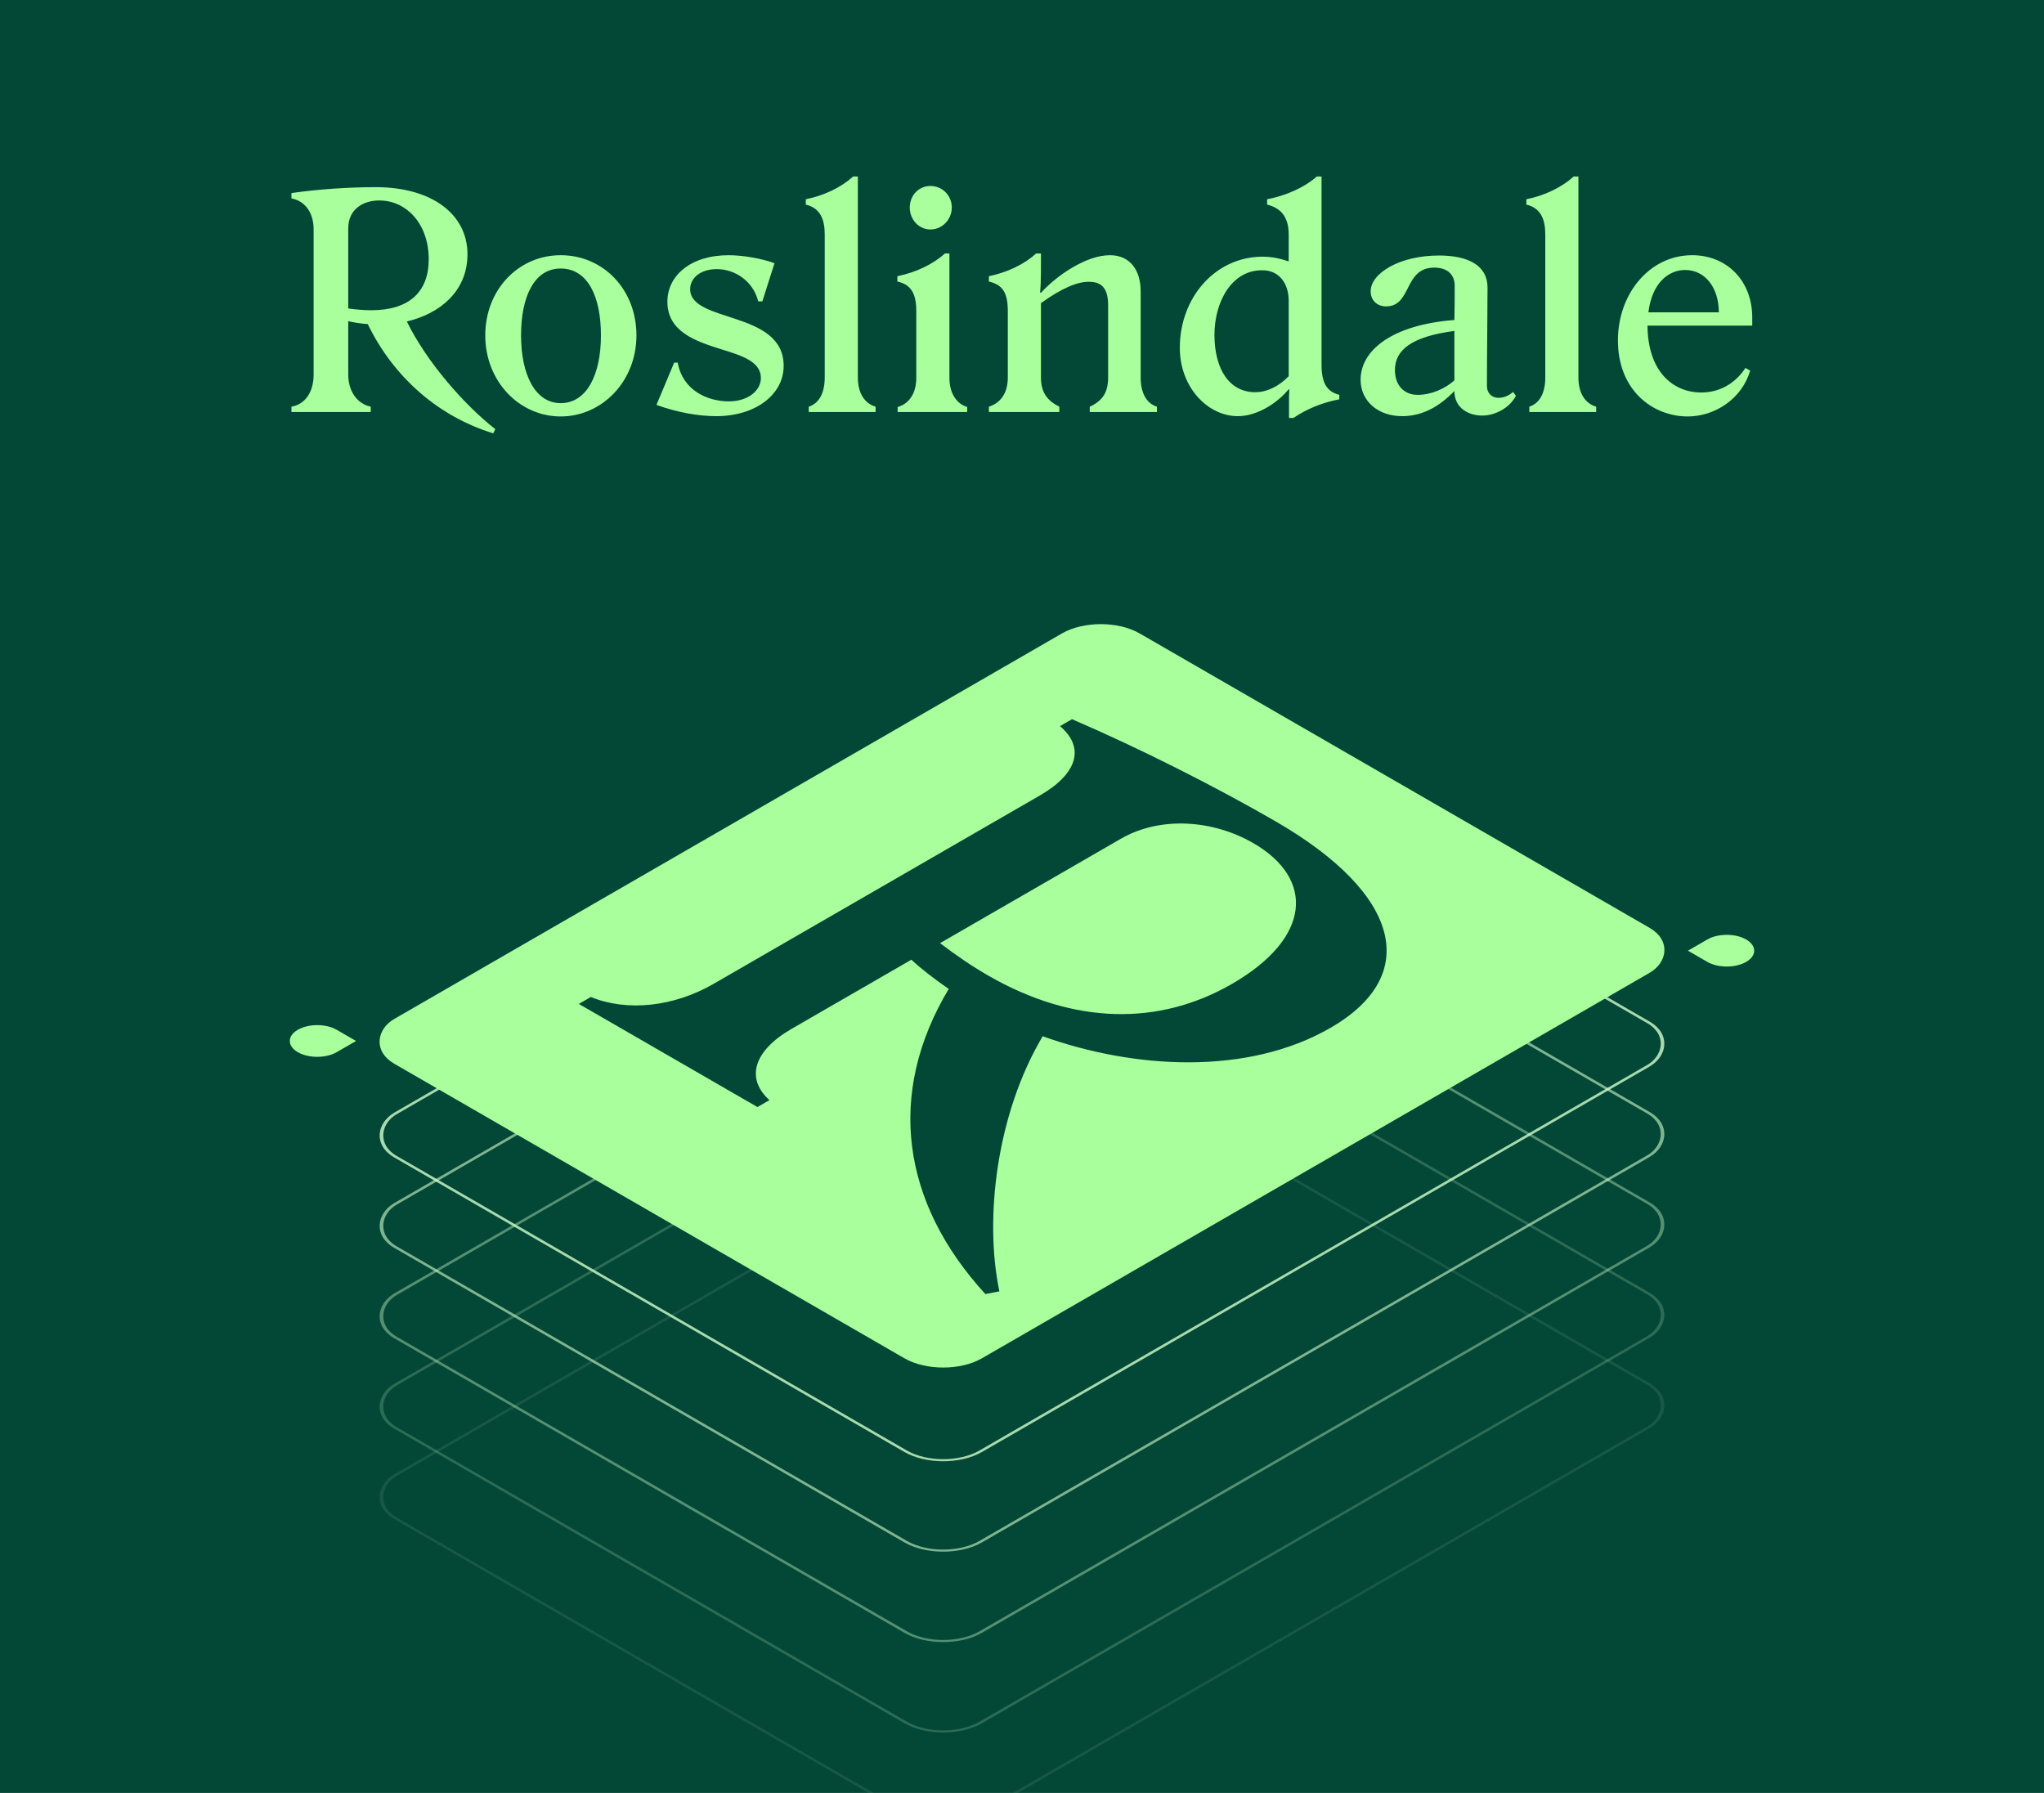 <?xml version="1.0" encoding="UTF-8"?> <svg xmlns="http://www.w3.org/2000/svg" width="635" height="557" viewBox="0 0 635 557" fill="none"><rect width="635" height="557" fill="white"></rect><rect width="635" height="557" fill="#F4F7F3"></rect><g clip-path="url(#clip0_418_2280)"><rect width="635" height="557" fill="#034737"></rect><g opacity="0.1"><rect x="-2.72247e-08" y="0.457" width="209.922" height="266.466" rx="13.47" transform="matrix(0.866 0.5 -0.866 0.5 342.38 331.51)" stroke="#D0FFC9" stroke-width="0.914"></rect></g><g opacity="0.2"><rect x="-2.72247e-08" y="0.457" width="209.922" height="266.466" rx="13.47" transform="matrix(0.866 0.5 -0.866 0.5 342.38 303.422)" stroke="#D0FFC9" stroke-width="0.914"></rect></g><g opacity="0.4"><rect x="-2.72247e-08" y="0.457" width="209.922" height="266.466" rx="13.47" transform="matrix(0.866 0.5 -0.866 0.5 342.38 275.335)" stroke="#D0FFC9" stroke-width="0.914"></rect></g><g opacity="0.6"><rect x="-2.72247e-08" y="0.457" width="209.922" height="266.466" rx="13.47" transform="matrix(0.866 0.5 -0.866 0.5 342.38 247.248)" stroke="#D0FFC9" stroke-width="0.914"></rect></g><g opacity="0.8"><rect x="-2.72247e-08" y="0.457" width="209.922" height="266.466" rx="13.47" transform="matrix(0.866 0.5 -0.866 0.5 342.38 219.161)" stroke="#D0FFC9" stroke-width="0.914"></rect></g><path d="M92.525 319.914C95.856 317.991 101.256 317.991 104.587 319.914L110.617 323.396L104.587 326.878C101.256 328.801 95.856 328.801 92.525 326.878C89.195 324.955 89.195 321.837 92.525 319.914Z" fill="#A9FF9B"></path><rect x="-6.91772e-08" y="1.161" width="208.515" height="265.059" rx="12.767" transform="matrix(0.866 0.5 -0.866 0.5 342.989 190.397)" fill="#A9FF9B"></rect><path d="M333.036 223.432L329.309 225.584C337.177 232.277 334.692 240.406 323.098 247.1L221.65 305.671C209.435 312.723 194.942 314.397 183.555 309.735L179.828 311.886L235.314 343.921L239.041 341.77C231.588 335.076 234.072 326.469 245.873 319.656L283.14 298.14C286.453 301.248 290.593 304.356 294.734 307.225C275.273 339.738 280.034 373.565 306.121 402.014L310.469 401.177C305.707 378.347 309.641 345.953 323.926 321.927C352.29 332.087 387.487 334.239 413.366 319.297C441.523 303.041 435.312 277.7 396.182 255.108C377.342 244.231 354.154 232.517 333.036 223.432ZM348.15 260.607C360.779 253.315 377.135 254.869 389.35 261.922C408.397 272.919 407.569 291.327 382.725 305.671C360.158 318.7 333.657 318.461 306.949 303.041C301.98 300.172 297.218 296.945 292.043 293L348.15 260.607Z" fill="#034737"></path><rect x="-6.91772e-08" y="1.161" width="208.515" height="265.059" rx="12.767" transform="matrix(0.866 0.5 -0.866 0.5 342.989 190.397)" stroke="#A9FF9B" stroke-width="2.321"></rect><path d="M530.413 291.864C533.744 289.941 539.144 289.941 542.475 291.864C545.805 293.787 545.805 296.904 542.475 298.827C539.144 300.75 533.744 300.75 530.413 298.827L524.383 295.345L530.413 291.864Z" fill="#A9FF9B"></path><path d="M90.539 59.981V61.635C94.859 62.463 97.433 66.139 97.433 71.287L97.433 116.326C97.433 121.75 94.859 125.61 90.539 126.345V128H115.173V126.345C110.945 125.426 108.187 121.566 108.187 116.326L108.187 99.781C110.118 100.241 112.232 100.517 114.254 100.7C122.435 117.521 136.498 129.471 153.227 134.618L153.87 133.331C144.035 125.61 132.454 112.282 126.387 99.873C136.59 97.483 145.23 90.498 145.23 79.008C145.23 66.507 134.108 58.142 116.736 58.142C108.371 58.142 98.72 58.786 90.539 59.981ZM108.187 70.919C108.187 65.312 112.416 62.279 117.839 62.279C126.295 62.279 133.189 69.54 133.189 80.57C133.189 90.59 127.214 96.38 115.357 96.38C113.151 96.38 110.853 96.197 108.187 95.829V70.919ZM150.751 104.193C150.751 118.441 161.321 129.379 174.19 129.379C186.967 129.379 197.721 118.532 197.721 104.193C197.721 89.946 187.426 79.284 174.19 79.284C161.046 79.284 150.751 90.038 150.751 104.193ZM161.873 104.193C161.873 92.06 166.009 83.42 174.19 83.42C182.554 83.42 186.691 92.06 186.691 104.193C186.691 116.418 182.279 125.242 174.19 125.242C166.285 125.242 161.873 116.418 161.873 104.193ZM243.458 113.661C243.458 104.929 236.104 101.62 228.659 99.138C221.581 96.748 214.412 95.094 214.412 89.854C214.412 86.269 217.721 83.604 222.684 83.604C228.383 83.604 233.99 87.372 235.553 93.623H236.84L240.608 81.765C236.656 80.295 230.681 79.284 226.361 79.284C214.596 79.284 207.334 85.626 207.334 93.715C207.334 102.998 215.974 105.94 223.787 108.422C230.406 110.444 236.38 112.282 236.38 117.429C236.38 121.382 232.336 124.691 226.453 124.691C219.559 124.691 212.022 121.106 210.551 112.65H209.448L203.933 125.794C210.643 128.184 217.077 129.287 222.501 129.287C234.726 129.287 243.458 122.577 243.458 113.661ZM266.508 54.834H265.037C261.268 58.234 256.121 60.716 250.33 61.911V63.566C255.018 64.669 256.213 68.437 256.213 72.849V117.246C256.213 122.209 254.375 125.334 251.249 126.345V128H272.023V126.345C268.622 125.334 266.508 122.209 266.508 117.246V54.834ZM289.071 71.287C292.748 71.287 295.689 68.162 295.689 64.485C295.689 60.716 292.748 57.775 289.071 57.775C285.395 57.775 282.637 60.716 282.637 64.485C282.637 68.162 285.395 71.287 289.071 71.287ZM278.868 128H300.469V126.437C297.16 125.426 294.954 122.209 294.954 117.338V78.732H293.575C289.807 82.133 284.567 84.615 278.777 85.81V87.464C283.74 88.475 284.659 92.336 284.659 96.748V117.338C284.659 122.209 282.453 125.426 278.868 126.437V128ZM307.21 126.345V128H329.086V126.345C325.593 124.599 323.387 122.117 323.387 117.338V94.174C329.914 89.487 334.877 87.372 338.646 87.556C342.598 87.648 344.253 90.038 344.253 94.818V117.338C344.253 122.117 342.323 124.599 338.554 126.345V128H359.419V126.345C356.202 125.334 354.364 122.117 354.364 117.246V90.498C354.364 83.788 350.963 79.284 344.804 79.284C337.451 79.284 328.351 85.534 323.387 90.957L323.112 90.865C323.296 89.395 323.387 86.545 323.387 83.971V78.732H321.917C318.148 82.133 313.001 84.615 307.21 85.81V87.464C311.53 88.475 313.093 90.957 313.093 96.748V117.246C313.093 122.117 310.887 125.151 307.21 126.345ZM384.544 129.287C390.887 129.287 397.137 124.875 400.354 120.922L400.538 121.014C400.446 122.117 400.446 123.588 400.446 124.967V129.838H401.825C406.053 126.989 410.833 125.059 416.072 124.048V122.669C412.212 121.658 410.557 118.992 410.557 113.293V54.834H409.086C405.226 58.234 399.711 60.716 393.644 61.911V63.566C397.78 64.577 400.354 67.242 400.354 72.849V81.214C397.964 80.387 395.299 79.743 392.265 79.743C377.559 79.743 366.528 92.428 366.528 108.054C366.528 120.371 375.261 129.287 384.544 129.287ZM389.967 121.842C381.879 121.842 377.375 114.672 377.283 104.193C377.283 93.255 382.982 83.879 392.082 83.971C397.229 83.879 400.354 87.924 400.354 93.439V116.878C397.321 120.003 393.644 121.842 389.967 121.842ZM422.692 117.981C422.692 124.691 428.207 129.287 435.561 129.287C441.352 129.287 446.683 126.805 451.83 121.474C451.83 126.805 456.242 129.103 460.471 129.103C464.515 129.103 469.019 126.713 470.949 122.945L470.03 121.75C468.651 123.036 466.997 123.588 465.526 123.588C463.504 123.588 461.941 122.209 461.941 119.911C461.941 110.628 462.125 97.116 462.125 89.303C462.125 82.501 456.15 79.376 447.051 79.376C434.825 79.376 425.818 84.891 425.818 90.498C425.818 93.347 427.84 95.185 430.597 95.185C438.686 95.185 436.02 83.144 445.58 83.144C450.084 83.144 451.922 85.718 451.922 88.751C451.922 91.601 451.922 95.277 451.83 99.414C432.528 100.884 422.692 108.789 422.692 117.981ZM433.355 114.948C433.355 108.881 438.318 104.561 451.83 102.815C451.83 108.054 451.83 113.569 451.83 118.257V118.165C448.981 120.739 444.661 122.669 440.432 122.669C436.204 122.669 433.355 119.727 433.355 114.948ZM490.36 54.834H488.889C485.12 58.234 479.973 60.716 474.182 61.911V63.566C478.87 64.669 480.065 68.437 480.065 72.849V117.246C480.065 122.209 478.226 125.334 475.101 126.345V128H495.875V126.345C492.474 125.334 490.36 122.209 490.36 117.246V54.834ZM543.72 115.132L542.249 114.304C539.124 119.084 534.252 121.933 528.554 121.933C519.546 121.933 511.916 115.223 511.824 101.16L544.363 101.16V98.678C544.363 87.097 536.367 79.284 525.704 79.284C512.468 79.284 502.633 91.233 502.633 105.756C502.633 121.382 513.571 129.379 524.325 129.379C532.69 129.379 541.146 123.956 543.72 115.132ZM523.498 83.879C529.84 83.879 533.977 89.487 533.977 97.024L512.1 97.024C513.203 87.924 518.351 83.879 523.498 83.879Z" fill="#A9FF9B"></path></g><defs><clipPath id="clip0_418_2280"><rect width="635" height="557" fill="white"></rect></clipPath></defs></svg> 